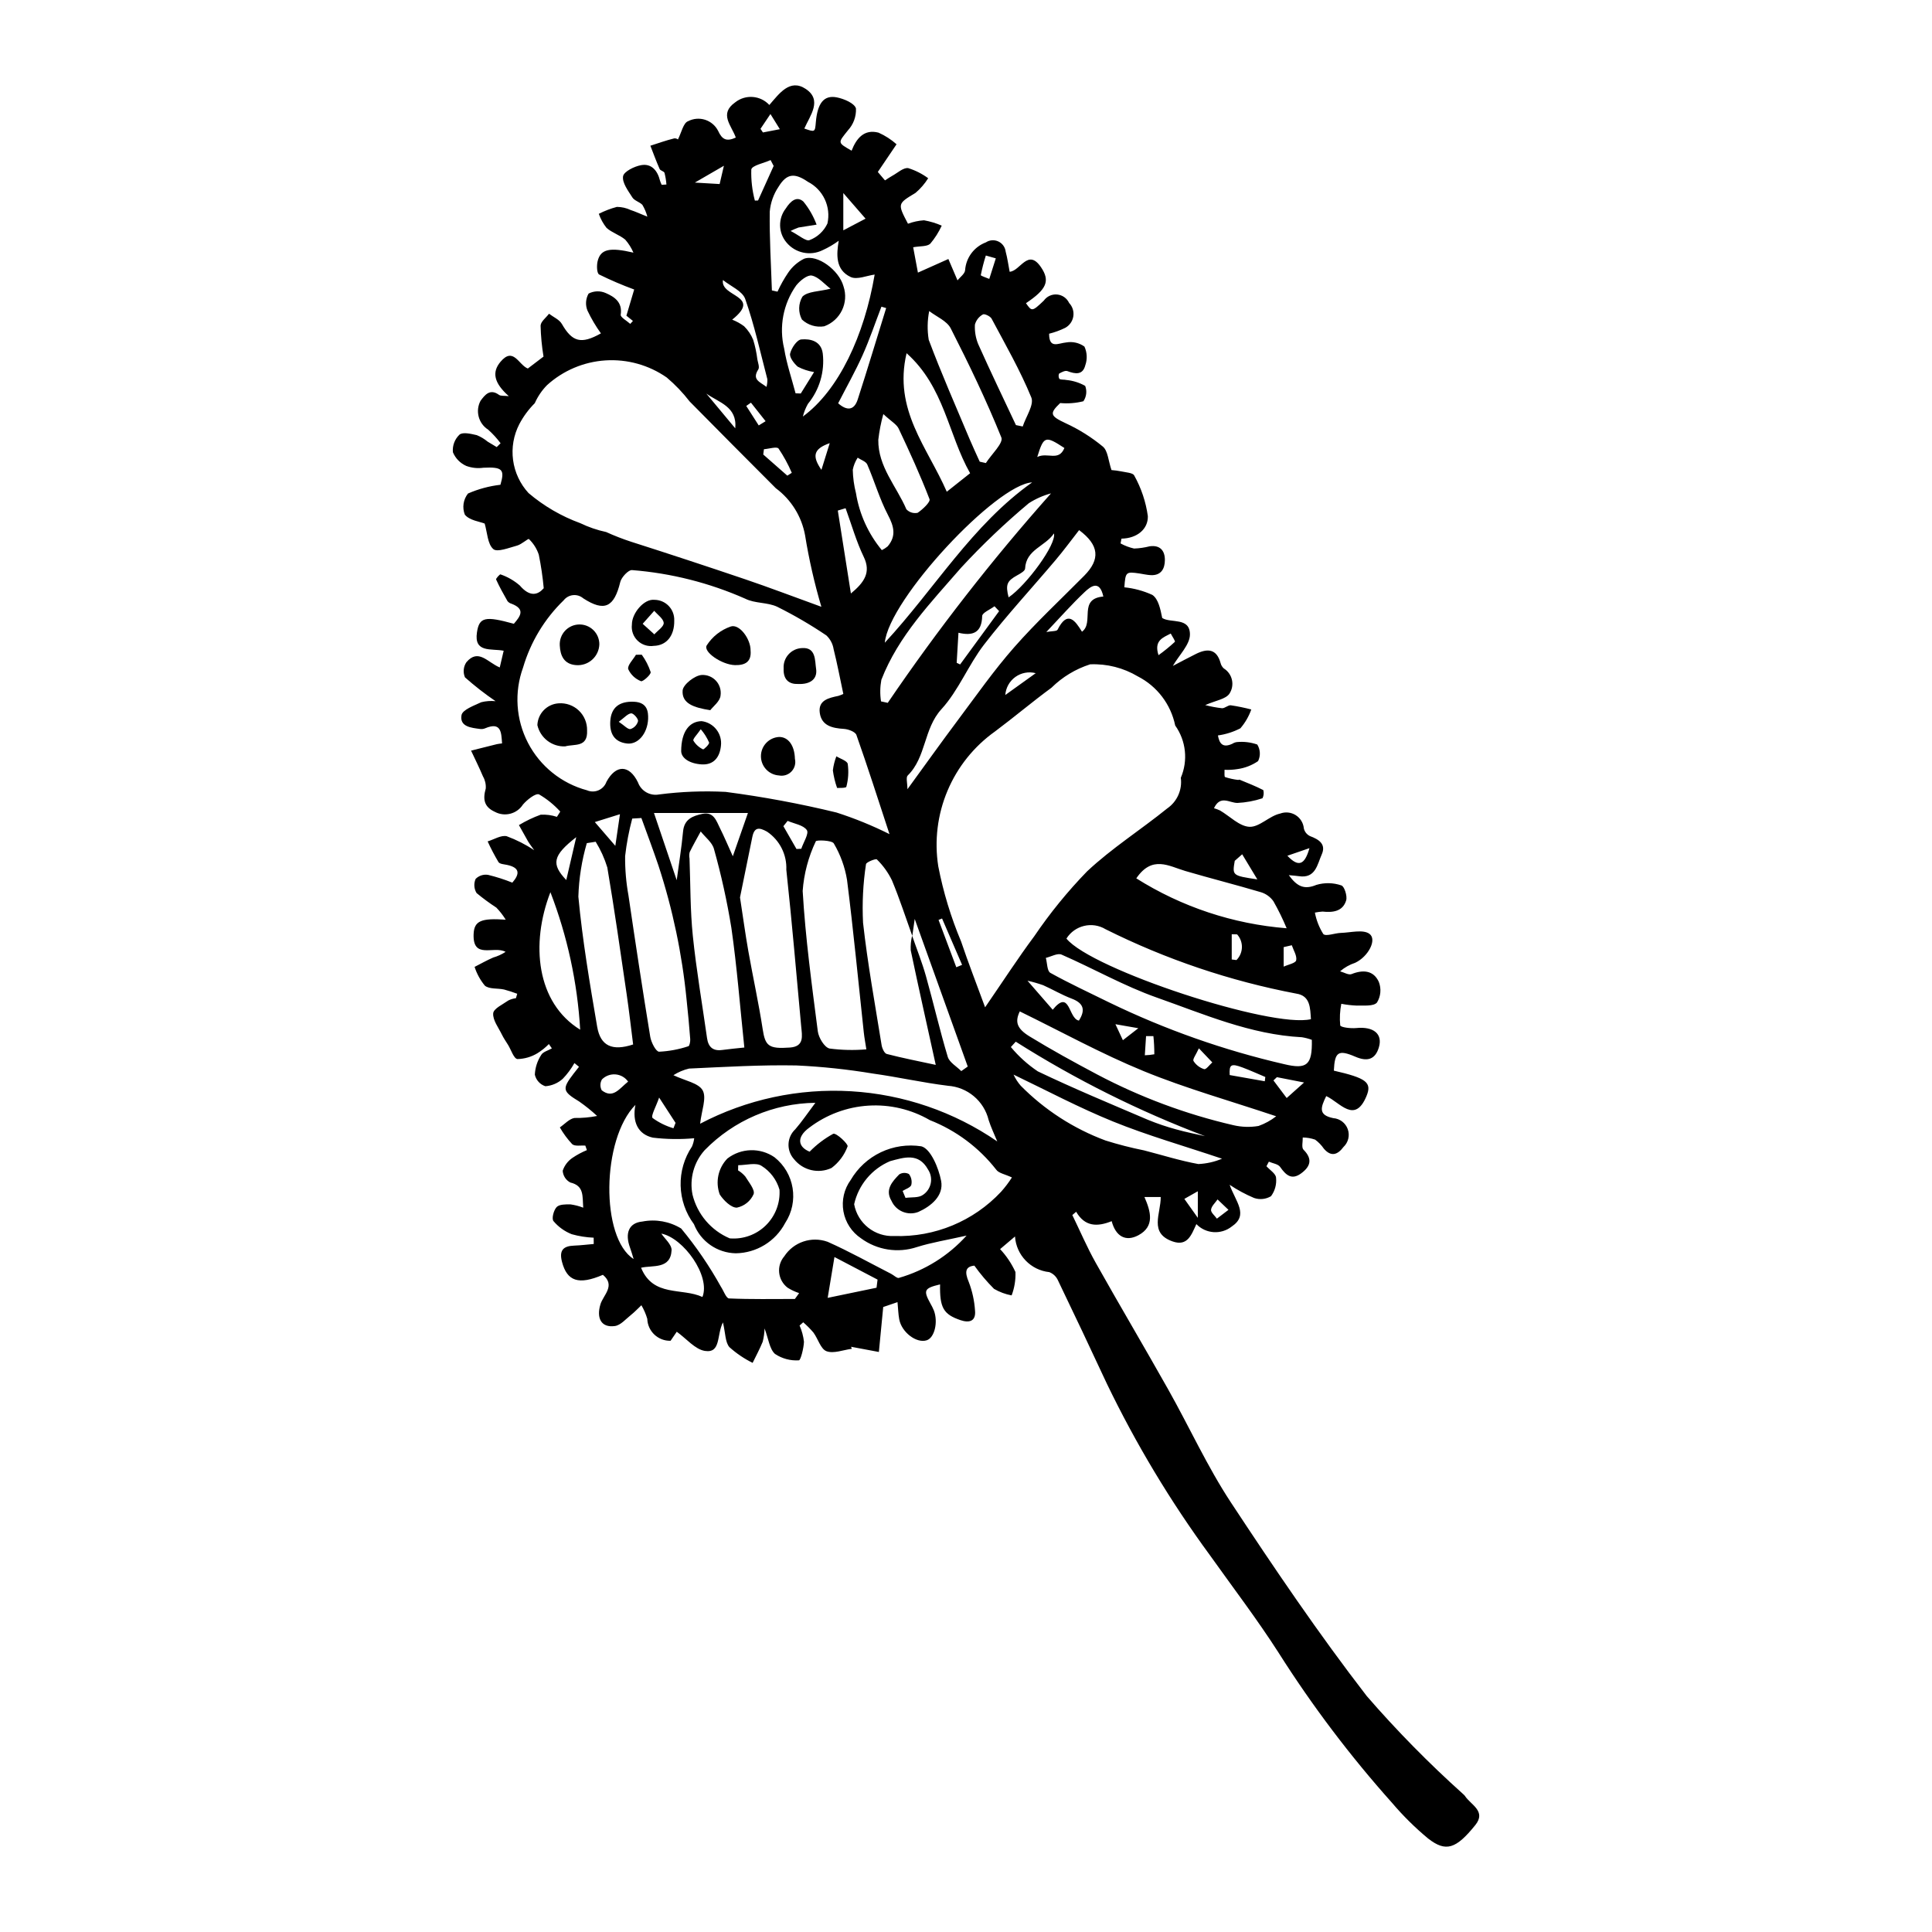 <?xml version="1.0" encoding="UTF-8"?>
<!-- The Best Svg Icon site in the world: iconSvg.co, Visit us! https://iconsvg.co -->
<svg fill="#000000" width="800px" height="800px" version="1.1" viewBox="144 144 512 512" xmlns="http://www.w3.org/2000/svg">
 <g>
  <path d="m532.28 620c-0.176-0.219-0.375-0.422-0.59-0.605-9.027-8.098-17.539-16.754-25.48-25.914-12.773-16.535-24.531-33.895-36.035-51.359-6.234-9.469-10.969-19.918-16.547-29.832-6.332-11.262-12.926-22.375-19.25-33.641-2.297-4.086-4.144-8.426-6.199-12.648l1.016-0.871c2.285 3.953 5.555 4.047 9.41 2.492 1.051 3.977 3.664 5.555 7.07 3.738 4.367-2.332 3.328-6.242 1.613-10.137h4.316c0.043 4.422-3.203 9.559 3.18 11.781 3.965 1.379 4.984-1.844 6.269-4.609l-0.004 0.004c2.496 2.59 6.551 2.871 9.379 0.641 4.574-3.082 1.016-6.602-0.562-11.059 2.047 1.371 4.219 2.543 6.488 3.5 1.488 0.508 3.129 0.332 4.477-0.473 1.051-1.414 1.527-3.172 1.336-4.922-0.086-1.07-1.645-2.019-2.543-3.023l0.641-1.207c1.02 0.449 2.441 0.617 2.988 1.398 1.488 2.129 3.019 3.555 5.523 1.734 2.445-1.773 3.199-3.781 0.664-6.309-0.57-0.57-0.16-2.125-0.199-3.223v-0.008c1.117 0.012 2.223 0.203 3.277 0.566 0.91 0.664 1.699 1.484 2.336 2.418 1.965 2.262 3.688 1.539 5.195-0.484v0.004c1.273-1.207 1.715-3.051 1.125-4.703-0.586-1.652-2.094-2.801-3.844-2.93-4.055-0.82-3.332-2.848-1.863-5.844 3.617 1.645 7.551 7.484 10.66 0.02 1.523-3.652-0.031-4.785-8.641-6.762 0.227-4.984 1.18-5.637 5.707-3.688 3.012 1.297 5.25 0.887 6.242-2.543 1.023-3.547-1.469-5.508-5.996-5.059-1.457 0.145-4.144-0.164-4.269-0.715l0.004-0.004c-0.184-1.906-0.086-3.828 0.289-5.707 1.355 0.262 2.727 0.422 4.106 0.477 1.852-0.055 4.43 0.238 5.34-0.805h0.004c1.016-1.648 1.195-3.68 0.488-5.484-1.383-3.035-4.144-3.293-7.219-2.059-0.789 0.316-2.016-0.461-3.043-0.734 1.172-1.012 2.531-1.781 4.004-2.262 3.469-1.629 5.856-6.16 3.769-7.676-1.691-1.23-4.984-0.316-7.562-0.242-1.613 0.043-3.992 1.008-4.668 0.289v-0.004c-1.086-1.738-1.84-3.656-2.219-5.668 0.668-0.133 1.348-0.227 2.027-0.27 2.715 0.297 5.363-0.016 6.258-2.953 0.352-1.16-0.48-3.75-1.262-3.973v-0.004c-2.137-0.738-4.453-0.789-6.621-0.145-3.148 1.305-5.062 0.535-7.316-2.578 1.301 0.129 1.988 0.164 2.664 0.27 4.445 0.684 4.883-3.125 6.051-5.727 1.242-2.766-0.73-4.016-3.121-4.902v-0.004c-0.809-0.395-1.398-1.133-1.605-2.008-0.129-1.453-0.93-2.758-2.164-3.535-1.23-0.773-2.758-0.926-4.121-0.414-2.856 0.609-5.488 3.621-8.125 3.508-2.656-0.113-5.195-2.797-7.801-4.324-0.52-0.242-1.059-0.445-1.609-0.605 1.684-3.551 4.047-1.426 6.184-1.395 2.269-0.109 4.512-0.523 6.672-1.238 0.336-0.672 0.41-1.445 0.215-2.168-2.023-1.051-4.172-1.875-6.285-2.754-0.109-0.047-0.281 0.086-0.41 0.062l0.004-0.004c-1.168-0.137-2.312-0.391-3.43-0.754-0.27-0.109-0.117-1.258-0.16-1.93 1.168 0.059 2.34-0.004 3.496-0.195 1.941-0.277 3.789-1 5.406-2.109 0.688-1.406 0.605-3.066-0.219-4.394-1.738-0.605-3.59-0.828-5.422-0.645-0.418 0.055-0.824 0.207-1.18 0.441-2.66 1.242-3.457-0.191-3.824-2.203 2.074-0.285 4.09-0.926 5.949-1.887 1.266-1.469 2.246-3.164 2.891-4.992-1.785-0.465-3.594-0.836-5.418-1.109-0.742-0.082-1.574 0.812-2.344 0.781v-0.004c-1.5-0.168-2.984-0.449-4.445-0.832 2.801-1.227 5.348-1.551 6.387-2.977h-0.004c0.727-1.078 0.98-2.41 0.703-3.68s-1.059-2.375-2.164-3.059c-0.414-0.375-0.711-0.863-0.848-1.406-1.055-3.852-3.512-3.926-6.519-2.441-2.086 1.027-4.133 2.141-6.141 3.188 1.68-2.91 4.551-5.644 4.535-8.363-0.023-4.633-5.07-2.883-7.348-4.344-0.48-2.359-1.012-5.039-2.617-6.121v0.004c-2.344-1.074-4.852-1.754-7.418-2.012 0.301-4.102 0.402-4.195 4.039-3.66 0.977 0.145 1.949 0.383 2.93 0.434 2.809 0.148 3.769-1.734 3.773-4.031 0.004-2.445-1.266-3.996-4.016-3.613l0.004-0.004c-1.359 0.348-2.754 0.551-4.156 0.598-1.25-0.281-2.453-0.738-3.578-1.355l0.242-1.27c4.141-0.062 7.09-2.531 6.988-5.969-0.523-3.777-1.746-7.422-3.606-10.754-0.328-0.742-2.262-0.832-3.484-1.105-0.84-0.164-1.691-0.277-2.543-0.344-0.852-2.5-0.945-5.09-2.281-6.215-3.012-2.488-6.336-4.574-9.887-6.207-4.098-1.922-4.344-2.547-1.426-5.336 2.062 0.188 4.141 0.023 6.148-0.477 0.816-1.199 0.996-2.723 0.473-4.074-1.527-0.859-3.219-1.391-4.961-1.559-0.613-0.152-1.344-0.008-1.867-0.285h-0.004c-0.242-0.43-0.273-0.945-0.09-1.402 0.668-0.383 1.629-0.891 2.223-0.664 2.106 0.797 4.066 1.078 4.727-1.547l0.004-0.004c0.57-1.621 0.488-3.398-0.23-4.957-1.391-0.996-3.121-1.391-4.805-1.094-2.148 0.199-4.551 1.789-4.555-2.312h0.004c1.473-0.367 2.898-0.887 4.262-1.555 1.148-0.625 1.945-1.75 2.148-3.043 0.203-1.293-0.207-2.606-1.113-3.551-0.582-1.262-1.793-2.117-3.176-2.242-1.387-0.129-2.731 0.492-3.535 1.625-3.102 2.969-3.195 2.875-4.723 0.672 5.461-3.656 6.477-5.859 3.981-9.535-3.461-5.094-5.492 1.035-8.305 1.211-0.344-1.785-0.586-3.602-1.059-5.356v-0.004c-0.141-1.168-0.875-2.176-1.941-2.672-1.066-0.496-2.312-0.402-3.293 0.242-3.117 1.168-5.269 4.043-5.512 7.359-0.047 0.953-1.332 1.84-2.012 2.715l-2.422-5.664-8.07 3.606-1.258-6.723c1.879-0.34 3.664-0.141 4.527-0.938h0.004c1.223-1.453 2.246-3.062 3.035-4.789-1.504-0.656-3.082-1.133-4.699-1.418-1.449 0.098-2.883 0.406-4.246 0.91-2.828-5.391-2.754-5.277 2.019-8.188 1.305-1.109 2.43-2.414 3.336-3.867-1.602-1.184-3.391-2.09-5.297-2.68-1.297-0.18-2.832 1.289-4.246 2.051-0.586 0.316-1.133 0.711-1.906 1.199l-1.895-2.234 4.961-7.336c-1.422-1.27-3.035-2.312-4.777-3.082-3.824-1.004-5.883 1.543-7.133 4.781-3.828-2.195-3.637-2.043-0.961-5.402v-0.004c1.445-1.57 2.207-3.648 2.117-5.781-0.375-1.375-3.172-2.566-5.07-2.941-3.449-0.68-5.141 1.562-5.566 6.598-0.223 2.644-0.223 2.644-3.051 1.66 1.547-3.481 4.836-7.535 0.375-10.5-4.215-2.805-7.035 1.266-9.645 4.254l0.004 0.004c-2.363-2.555-6.293-2.867-9.027-0.719-4.383 3.082-1.016 6.094 0.137 9.352-2.453 1.121-3.613 0.559-4.684-1.773-0.711-1.398-1.953-2.457-3.449-2.941-1.492-0.48-3.117-0.344-4.512 0.379-1.258 0.426-1.77 3.043-2.688 4.832h-0.004c-0.281-0.223-0.641-0.324-1-0.277-2.133 0.523-4.211 1.277-6.305 1.941 0.809 2.062 1.566 4.148 2.461 6.172 0.195 0.445 1.141 0.586 1.285 1.02 0.258 1.012 0.43 2.043 0.512 3.086l-1.266 0.082h0.004c-0.172-0.352-0.32-0.715-0.438-1.09-0.648-2.633-2.215-4.606-4.984-4.125-1.812 0.316-4.609 1.703-4.809 2.953-0.273 1.715 1.348 3.848 2.465 5.609 0.547 0.867 1.898 1.18 2.66 1.965h-0.004c0.582 0.977 1.027 2.031 1.316 3.129-2.141-0.863-3.25-1.383-4.406-1.754h0.004c-1.148-0.543-2.398-0.828-3.668-0.836-1.66 0.438-3.266 1.055-4.797 1.836 0.473 1.352 1.168 2.613 2.059 3.734 1.438 1.277 3.473 1.871 4.953 3.113 0.895 1.027 1.625 2.188 2.164 3.441-6.203-1.449-8.703-0.992-9.488 2.262-0.273 1.125-0.223 3.184 0.395 3.523h-0.004c3.027 1.492 6.129 2.824 9.297 3.984l-2.062 6.941 1.73 1.387-0.707 0.781c-0.891-0.812-2.633-1.758-2.531-2.418 0.512-3.324-1.656-4.75-3.941-5.742-1.465-0.656-3.148-0.609-4.57 0.129-0.785 1.375-0.895 3.031-0.301 4.5 1.004 2.121 2.195 4.144 3.57 6.047-5.269 2.969-7.613 2.269-10.352-2.496-0.672-1.168-2.246-1.82-3.402-2.707-0.785 1.047-2.195 2.074-2.234 3.148h-0.004c0.066 2.75 0.328 5.492 0.777 8.207l-4.16 3.164c-2.445-0.949-3.809-5.871-7.25-1.773-2.301 2.738-1.758 5.578 2.211 9.094-1.273-0.148-2.121 0.008-2.602-0.344-2.398-1.742-3.742 0.035-4.879 1.559h-0.004c-1.441 2.691-0.559 6.039 2.023 7.672 1.211 1.082 2.309 2.285 3.281 3.59l-1.023 1.02c-0.801-0.48-1.602-0.953-2.398-1.441-0.867-0.715-1.836-1.297-2.875-1.719-1.516-0.348-3.68-0.887-4.586-0.145-1.273 1.203-1.922 2.93-1.75 4.672 0.672 1.613 1.934 2.91 3.531 3.621 1.449 0.535 3.008 0.703 4.539 0.484 5.102-0.258 5.699 0.492 4.523 4.516-2.965 0.34-5.859 1.121-8.594 2.316-1.254 1.582-1.578 3.711-0.844 5.594 1.223 1.539 3.981 1.855 5.262 2.367 0.703 2.391 0.754 5.422 2.281 6.762 1.051 0.922 4.195-0.355 6.328-0.926 1.16-0.312 2.922-1.93 3.117-1.727 1.199 1.145 2.098 2.57 2.617 4.144 0.598 2.934 1.035 5.902 1.309 8.883-1.496 1.734-3.609 2.481-6.348-0.723-1.5-1.301-3.238-2.301-5.121-2.945-0.145-0.07-1.262 1.113-1.152 1.359 0.895 1.965 1.949 3.859 3.023 5.738l0.004 0.004c0.273 0.328 0.641 0.566 1.051 0.676 3.769 1.445 2.34 3.336 0.625 5.316-7.606-2.094-9.164-1.789-9.777 2.262-0.836 5.535 3.797 4.227 7.078 4.883l-1.039 4.43c-3.25-1.359-5.68-5.133-8.859-1.367l0.004 0.004c-0.785 1.18-0.922 2.68-0.363 3.981 2.566 2.277 5.273 4.387 8.105 6.316-1.266-0.125-2.543-0.031-3.773 0.273-1.945 0.902-5 2.004-5.246 3.434-0.539 3.098 2.602 3.356 4.996 3.668v-0.004c0.422 0.051 0.852-0.008 1.242-0.172 4.297-1.812 4.301 1.059 4.508 3.992-0.586 0.086-0.992 0.109-1.379 0.203-2.281 0.562-4.559 1.137-6.836 1.711 1.062 2.277 2.188 4.531 3.164 6.848 0.559 0.969 0.812 2.082 0.73 3.199-0.805 2.816-0.477 4.875 2.441 6.188 2.594 1.383 5.816 0.543 7.406-1.93 1.098-1.285 3.359-3.086 4.285-2.703 2.094 1.223 3.984 2.762 5.613 4.555l-0.887 1.395c-1.387-0.461-2.852-0.656-4.309-0.57-2.004 0.727-3.934 1.652-5.758 2.754 0.82 1.465 1.625 2.938 2.461 4.391 0.289 0.5 0.66 0.953 1.586 2.262-2.273-1.52-4.723-2.762-7.289-3.707-1.508-0.336-3.352 0.863-5.047 1.375 0.855 1.879 1.816 3.707 2.871 5.481 0.348 0.535 1.52 0.582 2.332 0.758 3.312 0.727 3.383 2.34 1.34 4.688-2.094-0.84-4.246-1.531-6.438-2.062-1.207-0.191-2.426 0.207-3.289 1.07-0.535 1.215-0.441 2.613 0.25 3.75 1.672 1.387 3.422 2.676 5.242 3.859 0.941 0.973 1.773 2.047 2.481 3.199-6.387-0.43-8.379 0.227-8.508 3.867-0.238 6.754 5.394 2.938 8.473 4.664-1.012 0.66-2.117 1.164-3.281 1.5-1.684 0.73-3.293 1.645-4.934 2.481h0.004c0.582 1.816 1.508 3.508 2.727 4.981 1.188 0.957 3.367 0.637 5.078 1.012 1.184 0.316 2.348 0.695 3.492 1.129l-0.344 1.172c-0.684 0.086-1.352 0.285-1.973 0.582-1.492 1.055-3.949 2.168-4.051 3.422-0.148 1.809 1.402 3.777 2.305 5.641 0.465 0.961 1.09 1.84 1.648 2.754 0.809 1.32 1.5 3.609 2.465 3.731 1.863-0.039 3.688-0.566 5.285-1.531 1.113-0.688 2.137-1.508 3.051-2.445l0.797 1.148c-0.977 0.566-2.359 0.902-2.84 1.75h0.004c-1.016 1.559-1.594 3.359-1.68 5.215 0.324 1.438 1.383 2.602 2.785 3.062 1.719-0.125 3.348-0.82 4.625-1.98 1.199-1.25 2.234-2.648 3.082-4.156l1.211 0.988c-0.477 0.605-0.957 1.203-1.426 1.812-3.137 4.086-2.941 4.707 1.5 7.398v0.004c1.66 1.16 3.242 2.434 4.727 3.816-1.98 0.387-3.996 0.566-6.012 0.531-1.391 0.246-2.582 1.625-3.863 2.5 0.914 1.602 2.012 3.09 3.273 4.441 0.719 0.629 2.293 0.285 3.481 0.383l0.414 1.199-0.004-0.004c-1.352 0.559-2.641 1.25-3.848 2.07-1.199 0.82-2.102 2.016-2.559 3.394 0.078 1.32 0.844 2.504 2.016 3.117 3.727 0.883 3.176 3.606 3.426 6.676v-0.004c-1.098-0.422-2.238-0.715-3.402-0.875-1.25-0.012-2.941-0.027-3.644 0.711-0.793 0.836-1.371 3.062-0.844 3.715v0.004c1.297 1.539 2.957 2.734 4.828 3.473 1.898 0.535 3.856 0.844 5.824 0.926l0.023 1.668c-1.727 0.148-3.453 0.367-5.18 0.43-2.934 0.105-4.035 1.262-3.227 4.332 1.344 5.109 4.394 6.176 10.832 3.41 3.434 2.852 0.094 5.363-0.648 7.801-1.117 3.672 0.188 6.269 3.816 5.773 1.535-0.211 2.902-1.855 4.273-2.941 0.984-0.777 1.844-1.711 2.758-2.57v-0.004c0.664 1.133 1.191 2.34 1.562 3.598 0.105 3.312 2.867 5.91 6.176 5.82l1.637-2.394c2.602 1.867 4.856 4.684 7.477 5.086 4.269 0.652 3.062-4.215 4.762-7.566 0.684 2.887 0.586 5.258 1.719 6.57h0.004c1.848 1.66 3.918 3.059 6.144 4.16 0.906-1.863 1.902-3.691 2.676-5.609v-0.004c0.289-1.148 0.453-2.324 0.488-3.508 1.051 2.773 1.305 5.438 2.769 6.758 1.867 1.242 4.094 1.836 6.332 1.691 0.453 0.008 1.27-3.168 1.34-4.898h0.004c-0.164-1.492-0.559-2.953-1.164-4.328l0.965-0.859 0.004 0.004c0.965 0.836 1.867 1.746 2.699 2.719 1.227 1.656 1.922 4.375 3.469 4.945 1.898 0.699 4.438-0.348 6.703-0.641l-0.199-0.539 7.371 1.379c0.359-3.707 0.719-7.414 1.152-11.914l3.785-1.293c0.168 1.77 0.207 3.164 0.453 4.519 0.621 3.473 4.586 6.469 7.293 5.59 2.07-0.672 3.074-4.82 1.887-7.926l-0.004 0.004c-0.27-0.648-0.582-1.273-0.938-1.879-1.898-3.453-1.617-4.004 2.59-5.008-0.113 6.168 0.875 7.934 5.406 9.473 2.336 0.793 4.133 0.305 3.856-2.547v0.004c-0.168-2.582-0.723-5.125-1.648-7.543-1.215-2.84-0.805-4.125 1.469-4.359h0.004c1.566 2.188 3.309 4.246 5.207 6.152 1.445 0.84 3.023 1.43 4.668 1.738 0.75-1.977 1.094-4.082 1.016-6.195-1.02-2.231-2.394-4.281-4.07-6.074l3.949-3.348c0.332 4.941 4.172 8.93 9.098 9.449 1.023 0.398 1.844 1.184 2.289 2.184 4.379 9.094 8.695 18.219 12.953 27.371 7.695 15.957 16.836 31.172 27.309 45.457 6.125 8.605 12.547 17.02 18.238 25.898v0.004c8.898 14.035 18.934 27.316 30.012 39.707 2.914 3.438 6.125 6.609 9.594 9.488 4.688 3.644 7.363 2.785 12.488-3.566 2.957-3.668-1.121-5.332-2.699-7.66zm-70.844-153.26-3.57-5.023 3.57-2.019zm5.055 0.215c-0.559-0.789-1.633-1.637-1.551-2.359 0.105-0.965 1.105-1.828 1.723-2.734l2.894 2.758zm11.043-24.566-0.004 0.004c-2.215 0.375-4.484 0.305-6.676-0.207-12.594-2.914-24.758-7.449-36.188-13.492-6.023-3.199-12.016-6.477-17.828-10.039-3.457-2.117-3.875-3.926-2.586-6.621 10.922 5.328 21.609 11.23 32.832 15.828 11.191 4.586 22.918 7.867 35.117 11.961-1.41 1.102-2.988 1.969-4.672 2.57zm-14.152 2.711c-2.543-0.586-5.117-1.074-7.625-1.789v0.004c-2.574-0.695-5.098-1.551-7.562-2.562-9.773-4.176-19.602-8.25-29.184-12.84h0.004c-2.672-1.793-5.07-3.961-7.125-6.434l1.293-1.426c15.84 10.031 32.66 18.422 50.199 25.051zm-47.09-41.207v0.004c1.406 0.316 2.797 0.715 4.156 1.191 2.535 1.133 4.949 2.57 7.535 3.547 3.144 1.184 3.766 2.961 1.941 5.832-2.836-0.496-2.309-8.562-6.945-2.879zm23.309 11.535 6.066 1.059-4.09 3.176zm7.789 8.23 0.328-5.078 1.945-0.004v0.004c0.168 1.598 0.246 3.207 0.246 4.816-0.832 0.148-1.676 0.238-2.519 0.262zm14.324-1.848 3.559 3.738c-0.73 0.641-1.641 1.93-2.156 1.785l-0.004 0.004c-1.168-0.363-2.168-1.129-2.824-2.16-0.281-0.473 0.668-1.68 1.426-3.363zm11.543 5.074c2.051 0.766 4.047 1.68 6.066 2.527l-0.141 1.133-9.301-1.645c-0.141-2.742 0.297-3.16 3.371-2.016zm11.727 8.105-3.508-4.664 0.914-0.863 7.203 1.41zm-0.602-8.961h-0.004c-16.016-3.691-31.566-9.172-46.359-16.336-5.246-2.586-10.566-5.043-15.672-7.879-0.863-0.48-0.816-2.602-1.191-3.965 1.406-0.324 3.106-1.332 4.168-0.867 8.461 3.691 16.562 8.328 25.23 11.383 12.516 4.41 24.855 9.812 38.426 10.512v-0.004c0.91 0.145 1.805 0.379 2.668 0.695 0.152 6.676-1.309 7.887-7.269 6.461zm7.031-11.938c-10.387 2.523-58.129-13.16-64.793-21.348l-0.008-0.004c2.207-3.523 6.832-4.625 10.391-2.477 15.973 7.981 32.973 13.719 50.516 17.055 3.777 0.559 3.68 3.875 3.891 6.773zm-20.992-15.82v-6.684l1.422 0.031c1.766 1.949 1.691 4.945-0.168 6.809zm15.918-3.773c0.449 1.348 1.414 2.805 1.16 4-0.164 0.758-2.144 1.125-3.312 1.672l-0.004-5.172zm4.68-25.73c-1.242 4.367-2.836 5.207-5.852 2.012zm-19.801 3.363 1.973-1.738 4.016 6.656c-6.652-1.004-6.652-1.004-5.988-4.918zm7.004 8.332h-0.004c1.316 0.418 2.461 1.254 3.254 2.383 1.312 2.312 2.481 4.699 3.5 7.152-14.156-1.117-27.828-5.656-39.844-13.227 4.223-6.199 8.637-3.231 13.004-1.945 6.676 1.957 13.422 3.656 20.086 5.637zm-23.961-68.562c0.387 0.762 1.273 2.012 1.082 2.207l-0.004-0.004c-1.367 1.262-2.812 2.438-4.324 3.523-1.27-3.918 1.219-4.672 3.242-5.731zm-8.711 11.359-0.004-0.004c5.102 2.613 8.738 7.398 9.895 13.012 2.875 4.043 3.438 9.293 1.484 13.855 0.422 3.172-0.973 6.316-3.613 8.129-7 5.66-14.699 10.535-21.23 16.672-5.16 5.316-9.844 11.074-14.004 17.203-4.312 5.789-8.234 11.863-13.016 18.816-2.348-6.394-4.484-11.852-6.348-17.398l0.004 0.004c-2.707-6.434-4.742-13.129-6.07-19.98-1.059-6.766-0.211-13.695 2.449-20.008 2.656-6.309 7.023-11.758 12.605-15.727 5.047-3.769 9.867-7.852 14.945-11.578 2.883-2.844 6.394-4.969 10.25-6.203 4.438-0.188 8.836 0.926 12.648 3.203zm-115.33 109.71c-1.074-1.965-4.664-2.551-7.762-4.035v0.004c1.273-0.816 2.676-1.41 4.148-1.758 9.477-0.434 18.969-1.008 28.445-0.828 6.793 0.316 13.559 1.035 20.266 2.148 6.641 0.922 13.207 2.418 19.859 3.234l-0.004 0.004c5.207 0.34 9.594 4.019 10.828 9.09 0.613 1.934 1.512 3.773 2.281 5.656v0.004c-11.457-7.871-24.844-12.465-38.719-13.293-13.875-0.828-27.715 2.148-40.023 8.602 0.379-3.477 1.77-6.828 0.68-8.828zm70.242-6.324-1.715 1.203c-1.23-1.246-3.137-2.289-3.582-3.773-2.133-7.078-3.781-14.297-5.785-21.414-1.02-3.621-2.426-7.133-3.656-10.691-0.316 1.266-0.441 2.574-0.371 3.875 2.062 9.82 4.262 19.609 6.629 30.359-4.492-0.969-8.773-1.801-12.984-2.894-0.633-0.164-1.23-1.5-1.367-2.371-1.734-10.785-3.707-21.551-4.914-32.402v0.008c-0.266-5.191-0.004-10.391 0.781-15.527 0.051-0.547 2.629-1.543 2.883-1.266 1.641 1.605 2.992 3.484 3.996 5.551 2.012 4.82 3.617 9.809 5.391 14.73 0.168-1.188 0.336-2.375 0.641-4.504zm-7.738-38.859 0.93-0.375c1.77 4.094 3.539 8.191 5.309 12.285l-1.535 0.633c-1.57-4.18-3.137-8.363-4.703-12.543zm-19.805 29.867c0.145 1.355 0.406 2.695 0.672 4.434-3.254 0.277-6.527 0.207-9.762-0.219-1.352-0.312-2.887-2.871-3.106-4.57-1.59-12.359-3.281-24.738-4.008-37.164l-0.004 0.004c0.328-4.578 1.512-9.051 3.488-13.191 0.129-0.375 4.293-0.293 4.769 0.578 1.754 2.969 2.941 6.242 3.5 9.645 1.703 13.465 2.992 26.984 4.449 40.484zm-16.57-48.723-1.277 0.059-3.469-6.043 1.125-1.406c1.773 0.766 4.18 1.102 5.094 2.453 0.609 0.898-0.91 3.238-1.473 4.934zm-3.965 5.594c1.496 13.812 2.664 27.664 3.941 41.5 0.23 2.5 0.879 5.305-2.992 5.586-5.668 0.41-6.535-0.43-7.219-4.891-1.062-6.914-2.578-13.754-3.797-20.648-0.801-4.535-1.418-9.102-2.211-14.246 1.039-5.106 2.144-10.562 3.266-16.02 0.539-2.633 1.785-2.602 3.934-1.387h-0.004c3.332 2.258 5.258 6.082 5.078 10.105zm-11.129 47.078c-2.055 0.223-3.973 0.391-5.879 0.652-2.465 0.336-3.676-0.812-4.008-3.16-1.273-9.016-2.828-18-3.762-27.051-0.703-6.809-0.621-13.699-0.879-20.555l-0.004-0.004c-0.105-0.555-0.09-1.129 0.055-1.676 0.906-1.855 1.934-3.648 2.918-5.465 1.207 1.539 3.059 2.91 3.512 4.648v0.004c1.93 6.875 3.469 13.855 4.613 20.906 1.473 10.262 2.269 20.617 3.434 31.699zm-3.051-50.684c-1.375-3.027-2.301-5.242-3.375-7.383-0.98-1.953-1.656-4.504-4.703-3.852-2.531 0.539-4.797 1.379-5.106 4.637-0.406 4.32-1.109 8.609-1.688 12.938l-6.027-17.816h24.902c-1.344 3.844-2.473 7.086-4.004 11.473zm-19.684 2.543c3.754 11.5 6.242 23.375 7.426 35.414 0.379 3.496 0.703 7 0.969 10.508 0.047 0.637-0.18 1.797-0.5 1.883v-0.004c-2.508 0.836-5.117 1.324-7.754 1.449-0.836-0.02-2.098-2.477-2.34-3.953-2.039-12.441-3.93-24.902-5.762-37.375h0.004c-0.637-3.465-0.938-6.984-0.902-10.508 0.379-3.359 1.012-6.684 1.887-9.949l2.422-0.145c1.523 4.227 3.117 8.426 4.551 12.68zm0.156 61.406 4.352 6.703-0.559 1.43v-0.004c-1.98-0.582-3.852-1.5-5.523-2.715-0.531-0.527 0.922-3.043 1.73-5.418zm91.738-106.69c0.137-1.914 1.117-3.668 2.676-4.785s3.535-1.484 5.387-0.996c-3.016 2.164-5.481 3.93-8.062 5.781zm25.98-26.094c-6.758 0.586-2.348 6.926-5.66 9.324-1.781-2.898-3.805-5.82-6.469-0.535-0.227 0.453-1.559 0.348-2.981 0.617 3.812-4.019 6.832-7.457 10.148-10.582 1.617-1.527 3.973-3.348 4.961 1.176zm-6.418-17.598c5.348 3.996 5.644 7.738 1.359 12.074-6.231 6.297-12.742 12.348-18.582 18.992-5.363 6.098-10.047 12.797-14.926 19.312-4.367 5.828-8.59 11.758-13.348 18.289 0-1.625-0.449-3.125 0.07-3.637 4.934-4.844 4.184-12.371 8.941-17.578 4.562-4.992 7.141-11.738 11.32-17.148 5.981-7.738 12.656-14.941 18.973-22.422 2.16-2.555 4.141-5.258 6.191-7.883zm-32.449 35.164 0.473-7.965c3.781 0.906 6.18 0.031 6.285-4.422 0.02-0.891 2.121-1.73 3.266-2.598l1.223 1.289-10.332 14.129zm16.062-23.199c0.797-0.441 2.035-1.133 2.066-1.758 0.25-5.086 5.301-5.84 7.652-9.328 0.711 2.863-7.25 13.695-12.02 16.945-0.855-3.414-0.453-4.336 2.297-5.859zm12.484-33.73c-1.496 3.676-4.484 1.035-7.195 2.387 1.73-5.606 2.141-5.688 7.191-2.387zm-3.539 12.027h-0.004c-15.609 17.551-30.062 36.094-43.27 55.512l-1.781-0.387c-0.297-1.898-0.266-3.832 0.09-5.723 4.516-11.645 13.164-20.496 21.117-29.688 5.613-6.082 11.609-11.793 17.957-17.105 1.816-1.168 3.801-2.047 5.887-2.609zm-51.688-0.039h-0.004c-0.52-2.035-0.805-4.125-0.852-6.227 0.227-1.137 0.668-2.219 1.297-3.191 0.871 0.59 2.188 0.988 2.543 1.805 1.918 4.414 3.258 9.109 5.477 13.355 1.598 3.055 2.269 5.582-0.062 8.336-0.473 0.398-0.996 0.734-1.555 1-3.582-4.328-5.945-9.531-6.848-15.078zm-1.352 26.57c-1.156-7.324-2.312-14.648-3.469-21.977l2.062-0.621c1.578 4.32 2.832 8.797 4.82 12.918 1.969 4.082 0.133 6.746-3.414 9.68zm8.984 13.055c1.055-11.516 29.621-42.055 39.047-42.492-15.93 11.285-25.758 28.121-39.051 42.492zm26.777-102.62 2.641 0.75-1.73 5.449c-0.785-0.344-2.277-0.801-2.246-1.012 0.348-1.75 0.793-3.484 1.336-5.188zm-0.781 15.613c0.398-0.254 1.957 0.469 2.301 1.113 3.672 6.887 7.578 13.695 10.531 20.891 0.789 1.926-1.438 5.094-2.277 7.691l-1.797-0.367c-3.332-7.094-6.734-14.156-9.934-21.312l-0.004 0.004c-0.715-1.68-1.035-3.5-0.934-5.32 0.309-1.148 1.07-2.125 2.113-2.699zm-14.23-0.895c1.949 1.508 4.699 2.609 5.711 4.598 4.824 9.465 9.441 19.066 13.414 28.91 0.59 1.465-2.641 4.477-4.106 6.773l-1.629-0.363c-0.891-1.984-1.824-3.949-2.668-5.953-3.676-8.762-7.519-17.461-10.848-26.352v-0.004c-0.414-2.523-0.371-5.098 0.125-7.606zm-5.992 11.168c10.059 8.992 10.988 21.5 16.836 31.809l-6.184 4.906c-5.133-11.805-14.203-21.68-10.652-36.715zm-2.098 19.992c2.906 6.148 5.734 12.348 8.176 18.688 0.285 0.742-1.82 2.727-3.156 3.625v-0.004c-1.086 0.23-2.211-0.121-2.973-0.93-2.609-6.094-7.539-11.297-7.445-18.418v0.004c0.262-2.309 0.707-4.59 1.332-6.824 2.125 1.969 3.523 2.711 4.066 3.856zm-4.57-32.32 1.254 0.367c-2.5 8.074-4.934 16.172-7.535 24.215-0.957 2.961-2.879 3.051-5.188 1.02 2.269-4.426 4.574-8.5 6.477-12.754 1.875-4.188 3.344-8.559 4.992-12.852zm-10.102-30.113 5.894 6.785-5.894 3.094zm-9.395-2.988c4.051 2.074 6.184 6.621 5.188 11.062-0.945 2.023-2.641 3.602-4.727 4.394-0.926 0.414-2.793-1.277-5.035-2.422 0.684-0.348 1.391-0.652 2.113-0.914 1.59-0.27 3.184-0.508 4.777-0.758v-0.004c-0.824-2.219-2.008-4.289-3.508-6.121-1.762-1.547-3.402-0.125-4.672 1.867v-0.004c-2.059 2.664-1.977 6.406 0.195 8.977 2.336 2.828 6.316 3.672 9.602 2.039 1.5-0.68 2.922-1.516 4.25-2.492-0.598 3.578-0.93 7.691 3.152 9.609 1.703 0.801 4.336-0.383 6.371-0.641-2.742 16.148-9.512 30.652-19.027 37.621 0.293-1.172 0.742-2.297 1.336-3.348 3.07-3.734 4.492-8.555 3.938-13.359-0.418-3.285-3.258-3.949-5.703-3.723-1.145 0.105-2.598 2.277-2.945 3.742-0.23 0.977 1.02 2.613 2.016 3.477l0.004 0.004c1.355 0.707 2.816 1.188 4.328 1.422l-3.527 5.68-1.379-0.047c-1.031-3.941-2.375-7.832-3.019-11.836-1.418-5.777-0.258-11.887 3.18-16.742 0.996-1.266 2.981-2.871 4.152-2.625 1.797 0.375 3.285 2.227 4.957 3.484-3.129 0.773-6.055 0.684-7.457 2.102-1.094 1.863-1.145 4.16-0.129 6.066 1.586 1.48 3.766 2.141 5.906 1.793 4.301-1.559 6.574-6.266 5.109-10.602-1.172-4.277-6.926-8.559-10.426-7.309v-0.004c-1.723 0.855-3.191 2.144-4.262 3.742-1.07 1.582-2.008 3.25-2.797 4.988l-1.488-0.324c-0.23-6.961-0.668-13.922-0.57-20.879 0.207-2.371 1.016-4.652 2.352-6.625 2.16-3.527 4.25-3.684 7.746-1.293zm5.801 69.266c-0.805 2.582-1.375 4.414-2.207 7.078-2.406-3.512-2.301-5.512 2.211-7.078zm-17.438 1.609c1.336-0.094 3.406-0.77 3.867-0.18h0.004c1.367 2.031 2.543 4.184 3.508 6.434l-1.18 0.754-6.383-5.606zm-1.379-6.305-3.309-5.16 1.242-0.871 3.887 4.91zm3.102-82.52 2.492 4.016-4.484 0.863-0.641-0.965zm-5.074 14.703c0.172-1.078 3.32-1.684 5.113-2.504l0.812 1.555-4.133 9.152-0.844 0.031v0.004c-0.715-2.688-1.035-5.461-0.949-8.238zm-1.609 34.309c2.43 6.922 4.004 14.145 5.867 21.266v-0.004c0.02 0.684-0.055 1.367-0.23 2.031-1.785-1.352-3.91-1.902-2.176-4.621 0.387-0.605-0.094-1.809-0.258-2.719l0.004-0.004c-0.215-1.738-0.578-3.457-1.098-5.133-0.551-1.348-1.367-2.566-2.402-3.586-0.973-0.727-2.035-1.312-3.168-1.75 8.102-6.465-3.227-5.938-2.441-10.504 2.035 1.652 5.164 2.918 5.902 5.023zm-2.641 34.281-7.672-9.211c3.356 2.402 8.211 3.418 7.672 9.211zm-3.012-69.586-1.129 4.844-6.57-0.387zm-51.773 86.738c-2.231-2.43-3.66-5.484-4.098-8.75-0.438-3.269 0.145-6.59 1.656-9.52 1.078-2.043 2.461-3.918 4.098-5.551 0.785-1.77 1.879-3.383 3.234-4.766 4.277-3.883 9.746-6.199 15.512-6.57 5.766-0.367 11.484 1.227 16.223 4.531 2.238 1.895 4.273 4.019 6.062 6.344 7.59 7.691 15.207 15.359 22.848 23.004h0.004c4.066 3.019 6.836 7.473 7.746 12.457 1.035 6.406 2.477 12.738 4.32 18.961-7.594-2.754-13.844-5.141-20.176-7.285-10.043-3.406-20.117-6.719-30.219-9.945-2.258-0.734-4.477-1.598-6.637-2.582-2.375-0.508-4.68-1.297-6.867-2.352-5.004-1.828-9.645-4.527-13.707-7.977zm-1.445 46.223c1.992-6.769 5.703-12.906 10.77-17.816 0.605-0.77 1.5-1.258 2.473-1.355 0.977-0.098 1.949 0.203 2.695 0.84 5.644 3.664 8.191 2.359 9.816-4.316 0.312-1.285 2.211-3.285 3.133-3.16h0.004c10.355 0.816 20.496 3.383 29.996 7.582 2.535 1.289 5.906 0.918 8.492 2.148v0.004c4.496 2.234 8.836 4.769 13 7.578 1.027 0.973 1.703 2.258 1.918 3.656 0.953 3.801 1.68 7.66 2.57 11.844v0.004c-0.418 0.203-0.852 0.379-1.297 0.516-2.562 0.539-5.426 1.133-4.941 4.523 0.488 3.406 3.332 4.039 6.387 4.227 1.172 0.07 3.019 0.762 3.32 1.609 2.977 8.418 5.691 16.93 8.766 26.281h0.004c-4.535-2.269-9.242-4.188-14.07-5.734-9.676-2.352-19.473-4.172-29.348-5.461-5.891-0.305-11.801-0.074-17.652 0.68-2.391 0.449-4.754-0.898-5.582-3.184-2.293-4.746-5.871-4.789-8.359-0.168-0.355 1.004-1.113 1.812-2.09 2.242-0.977 0.426-2.086 0.43-3.066 0.008-6.738-1.809-12.406-6.359-15.629-12.547-3.219-6.191-3.695-13.445-1.309-20zm25.672 38.883-1.227 8.383-5.434-6.301zm-11.586 6.082c-0.855 3.688-1.711 7.375-2.641 11.363-4.027-4.242-3.621-6.469 2.641-11.363zm-6.844 14.586c4.496 11.664 7.156 23.957 7.891 36.441-11.598-7.137-13.203-22.738-7.891-36.441zm12.391 35.66c-1.953-11.449-3.902-22.93-4.984-34.477 0.145-4.805 0.895-9.566 2.238-14.18l2.348-0.371c1.316 2.129 2.356 4.422 3.086 6.816 1.898 11.188 3.492 22.43 5.137 33.66 0.648 4.426 1.145 8.871 1.703 13.246-5.484 1.805-8.652 0.449-9.527-4.695zm1.207 16.84c-0.48-0.906-0.457-1.992 0.059-2.879 0.945-0.953 2.262-1.441 3.602-1.332 1.336 0.109 2.559 0.809 3.332 1.906-2.379 1.906-3.988 4.617-6.992 2.305zm26.691 54.773c-5.426-2.508-13.062 0.105-16.266-7.75 3.066-0.723 7.805 0.469 8.086-4.613 0.082-1.523-1.887-3.156-2.715-4.434 5.875 1.148 13.094 11.238 10.895 16.797zm46.137-2.453-12.949 2.688 1.797-10.824 11.422 5.984zm32.996-25.422c-7.301 7.797-17.605 12.066-28.277 11.719-5.164 0.266-9.723-3.34-10.652-8.426 1.145-5.121 4.699-9.375 9.535-11.414 3.68-0.988 7.531-2.309 10.031 2.195h-0.004c0.727 1.074 0.992 2.394 0.738 3.664s-1.008 2.387-2.09 3.094c-1.129 0.816-3.039 0.555-4.598 0.781l-0.766-1.84c0.805-0.516 2.066-0.883 2.301-1.59v0.004c0.234-1.016 0-2.078-0.633-2.898-0.812-0.422-1.785-0.387-2.562 0.094-1.859 1.922-3.848 4.051-2.051 7.027 1.211 2.715 4.34 4 7.113 2.926 3.344-1.496 6.789-4.281 6.035-8.238-0.652-3.414-2.777-8.5-5.234-9.152-3.66-0.562-7.402-0.016-10.742 1.578-3.34 1.594-6.125 4.152-7.992 7.352-1.742 2.391-2.438 5.391-1.922 8.309 0.516 2.914 2.199 5.496 4.66 7.144 4.266 3.125 9.785 3.988 14.805 2.32 3.906-1.227 7.992-1.871 13.172-3.043-4.812 5.34-11.02 9.223-17.922 11.207-0.457 0.195-1.375-0.711-2.094-1.082-5.598-2.863-11.102-5.945-16.84-8.496l-0.004 0.004c-4.25-1.516-8.988 0.078-11.453 3.859-1.031 1.203-1.52 2.777-1.352 4.352 0.168 1.574 0.98 3.012 2.242 3.969 0.949 0.598 1.973 1.078 3.043 1.43l-1.117 1.551c-5.82 0-11.648 0.117-17.457-0.141-0.754-0.035-1.422-1.992-2.125-3.062h-0.004c-3.031-5.473-6.566-10.652-10.555-15.469-3.07-1.879-6.734-2.535-10.27-1.848-3.699 0.34-4.648 3.223-3.285 6.918 0.328 0.883 0.574 1.797 0.957 3.016-8.785-5.578-8.535-31.719 0.477-40.852-0.906 4.543 0.711 7.82 4.621 8.688 3.637 0.434 7.309 0.484 10.957 0.156-0.09 0.758-0.289 1.496-0.59 2.195-2.051 3.062-3.102 6.688-3.008 10.371 0.094 3.684 1.324 7.25 3.527 10.207 1.793 4.582 6.176 7.629 11.098 7.715 2.695-0.039 5.332-0.805 7.633-2.215 2.301-1.41 4.18-3.414 5.438-5.801 3.719-5.668 2.492-13.238-2.828-17.441-3.793-2.606-8.836-2.465-12.477 0.344-2.453 2.523-3.242 6.231-2.023 9.535 1.031 1.566 3.008 3.512 4.527 3.484 1.969-0.402 3.625-1.73 4.441-3.566 0.434-1.145-1.289-3.188-2.223-4.723l-0.004 0.004c-0.539-0.629-1.18-1.168-1.891-1.598l0.039-1.367c2.109 0 4.754-0.789 6.199 0.188 2.309 1.441 3.996 3.688 4.742 6.301 0.223 3.539-1.105 6.996-3.641 9.477-2.531 2.477-6.019 3.727-9.551 3.422-4.938-2.09-8.594-6.391-9.863-11.598-0.836-4.215 0.359-8.578 3.231-11.777 7.727-7.906 18.277-12.422 29.332-12.547-2.082 2.766-3.574 5-5.32 7.012-2.266 2.109-2.41 5.652-0.324 7.941 2.379 2.973 6.484 3.93 9.93 2.316 1.941-1.457 3.418-3.441 4.254-5.715 0.234-0.594-2.992-3.644-3.805-3.344-2.309 1.262-4.414 2.859-6.254 4.742-2.984-1.195-3.668-3.762-0.078-6.383h0.004c4.531-3.441 9.98-5.469 15.664-5.82 5.68-0.352 11.34 0.984 16.262 3.84 6.926 2.719 12.996 7.246 17.578 13.109 0.648 0.965 2.363 1.219 4.18 2.086v-0.004c-0.859 1.344-1.824 2.617-2.887 3.805zm5.215-28.113c-0.77-0.883-1.41-1.875-1.898-2.941 8.77 4.207 17.391 8.785 26.383 12.434 9.125 3.703 18.656 6.414 28.863 9.852-1.992 0.84-4.121 1.316-6.281 1.414-4.856-0.883-9.598-2.387-14.391-3.621-3.449-0.691-6.859-1.566-10.211-2.621-8.457-3.144-16.125-8.098-22.465-14.516z"/>
  <path d="m293.77 341.8c-3.488 0.137-6.578-2.231-7.359-5.633 0.117-3.074 2.535-5.57 5.609-5.777 1.984-0.152 3.938 0.543 5.379 1.914 1.441 1.371 2.234 3.289 2.184 5.281 0.207 4.613-3.379 3.512-5.812 4.215z"/>
  <path d="m342.91 316.38c0.27 3.043-1.48 3.941-4.125 3.883-3.434-0.078-8.5-3.492-7.496-5.231 1.496-2.336 3.738-4.098 6.363-5 2.312-0.77 5.297 3.324 5.258 6.348z"/>
  <path d="m302.83 314.78c-0.055 1.559-0.746 3.023-1.914 4.062-1.164 1.035-2.703 1.547-4.258 1.422-3.188-0.238-4.188-2.504-4.312-5.207-0.086-1.422 0.406-2.816 1.367-3.867 0.961-1.047 2.309-1.664 3.731-1.699 1.422-0.039 2.801 0.504 3.816 1.5 1.016 0.996 1.582 2.363 1.57 3.789z"/>
  <path d="m311.46 309.52c-0.023-3.035 3.238-6.863 5.945-6.562 1.441 0 2.816 0.586 3.812 1.625s1.523 2.438 1.465 3.875c0.074 4.019-2.047 6.613-5.41 6.699-1.57 0.242-3.164-0.27-4.305-1.375-1.141-1.105-1.699-2.684-1.508-4.262zm2.856-0.207 3.094 2.801c0.891-1.012 2.531-2.066 2.477-3.023-0.062-1.117-1.605-2.152-2.508-3.223z"/>
  <path d="m324.52 343.07c0.02-5.301 2.238-7.883 5.402-7.961h0.004c1.547 0.188 2.957 0.98 3.918 2.207 0.965 1.227 1.398 2.781 1.211 4.332-0.293 2.922-1.828 5.129-5.133 4.922-3.106-0.191-5.356-1.617-5.402-3.5zm5.191-5.812c-0.992 1.465-2.164 2.559-1.953 3.023 0.609 1 1.496 1.801 2.551 2.305 0.168 0.098 1.719-1.324 1.605-1.816l0.004 0.004c-0.555-1.277-1.297-2.461-2.203-3.516z"/>
  <path d="m332.23 332.21c-4.344-0.68-7.582-1.758-7.328-5.219 0.113-1.566 3.184-3.988 5.043-4.113 1.434-0.086 2.832 0.477 3.801 1.535 0.973 1.055 1.414 2.496 1.207 3.918-0.137 1.527-1.992 2.902-2.723 3.879z"/>
  <path d="m354.66 345.09c0.289 1.203-0.055 2.469-0.91 3.363-0.855 0.895-2.109 1.289-3.324 1.051-2.688-0.18-4.777-2.418-4.769-5.113 0.004-2.695 2.102-4.926 4.793-5.09 2.461-0.027 4.121 2.254 4.211 5.789z"/>
  <path d="m315.76 334.52c-0.191 3.984-2.754 6.836-5.566 6.519-3.41-0.383-4.684-2.66-4.457-5.996 0.234-3.481 2.328-5.246 6.269-5.074 3.602 0.16 3.809 2.672 3.754 4.551zm-7.785 0.758c1.48 0.98 2.402 2.059 3.109 1.934 0.988-0.316 1.742-1.113 2.008-2.117 0.07-0.664-1.25-2.117-1.828-2.055-0.945 0.102-1.793 1.148-3.289 2.238z"/>
  <path d="m355.48 325.26c-2.152 0.078-3.953-0.922-3.809-4.129-0.086-1.363 0.379-2.703 1.297-3.715 0.914-1.016 2.199-1.617 3.562-1.668 3.762-0.27 3.406 3.344 3.742 5.481 0.391 2.484-1.246 4.191-4.793 4.031z"/>
  <path d="m314.07 317.5c1.02 1.406 1.816 2.957 2.363 4.606 0.125 0.676-2.121 2.621-2.555 2.418-1.5-0.582-2.715-1.723-3.391-3.184-0.262-1.035 1.293-2.527 2.043-3.82z"/>
  <path d="m365.84 352.82c-0.535-1.512-0.91-3.07-1.121-4.66 0.152-1.277 0.465-2.531 0.93-3.731 1.055 0.664 2.863 1.195 3.012 2.023 0.281 2.023 0.156 4.082-0.371 6.055-0.09 0.383-2.219 0.285-2.449 0.312z"/>
 </g>
</svg>